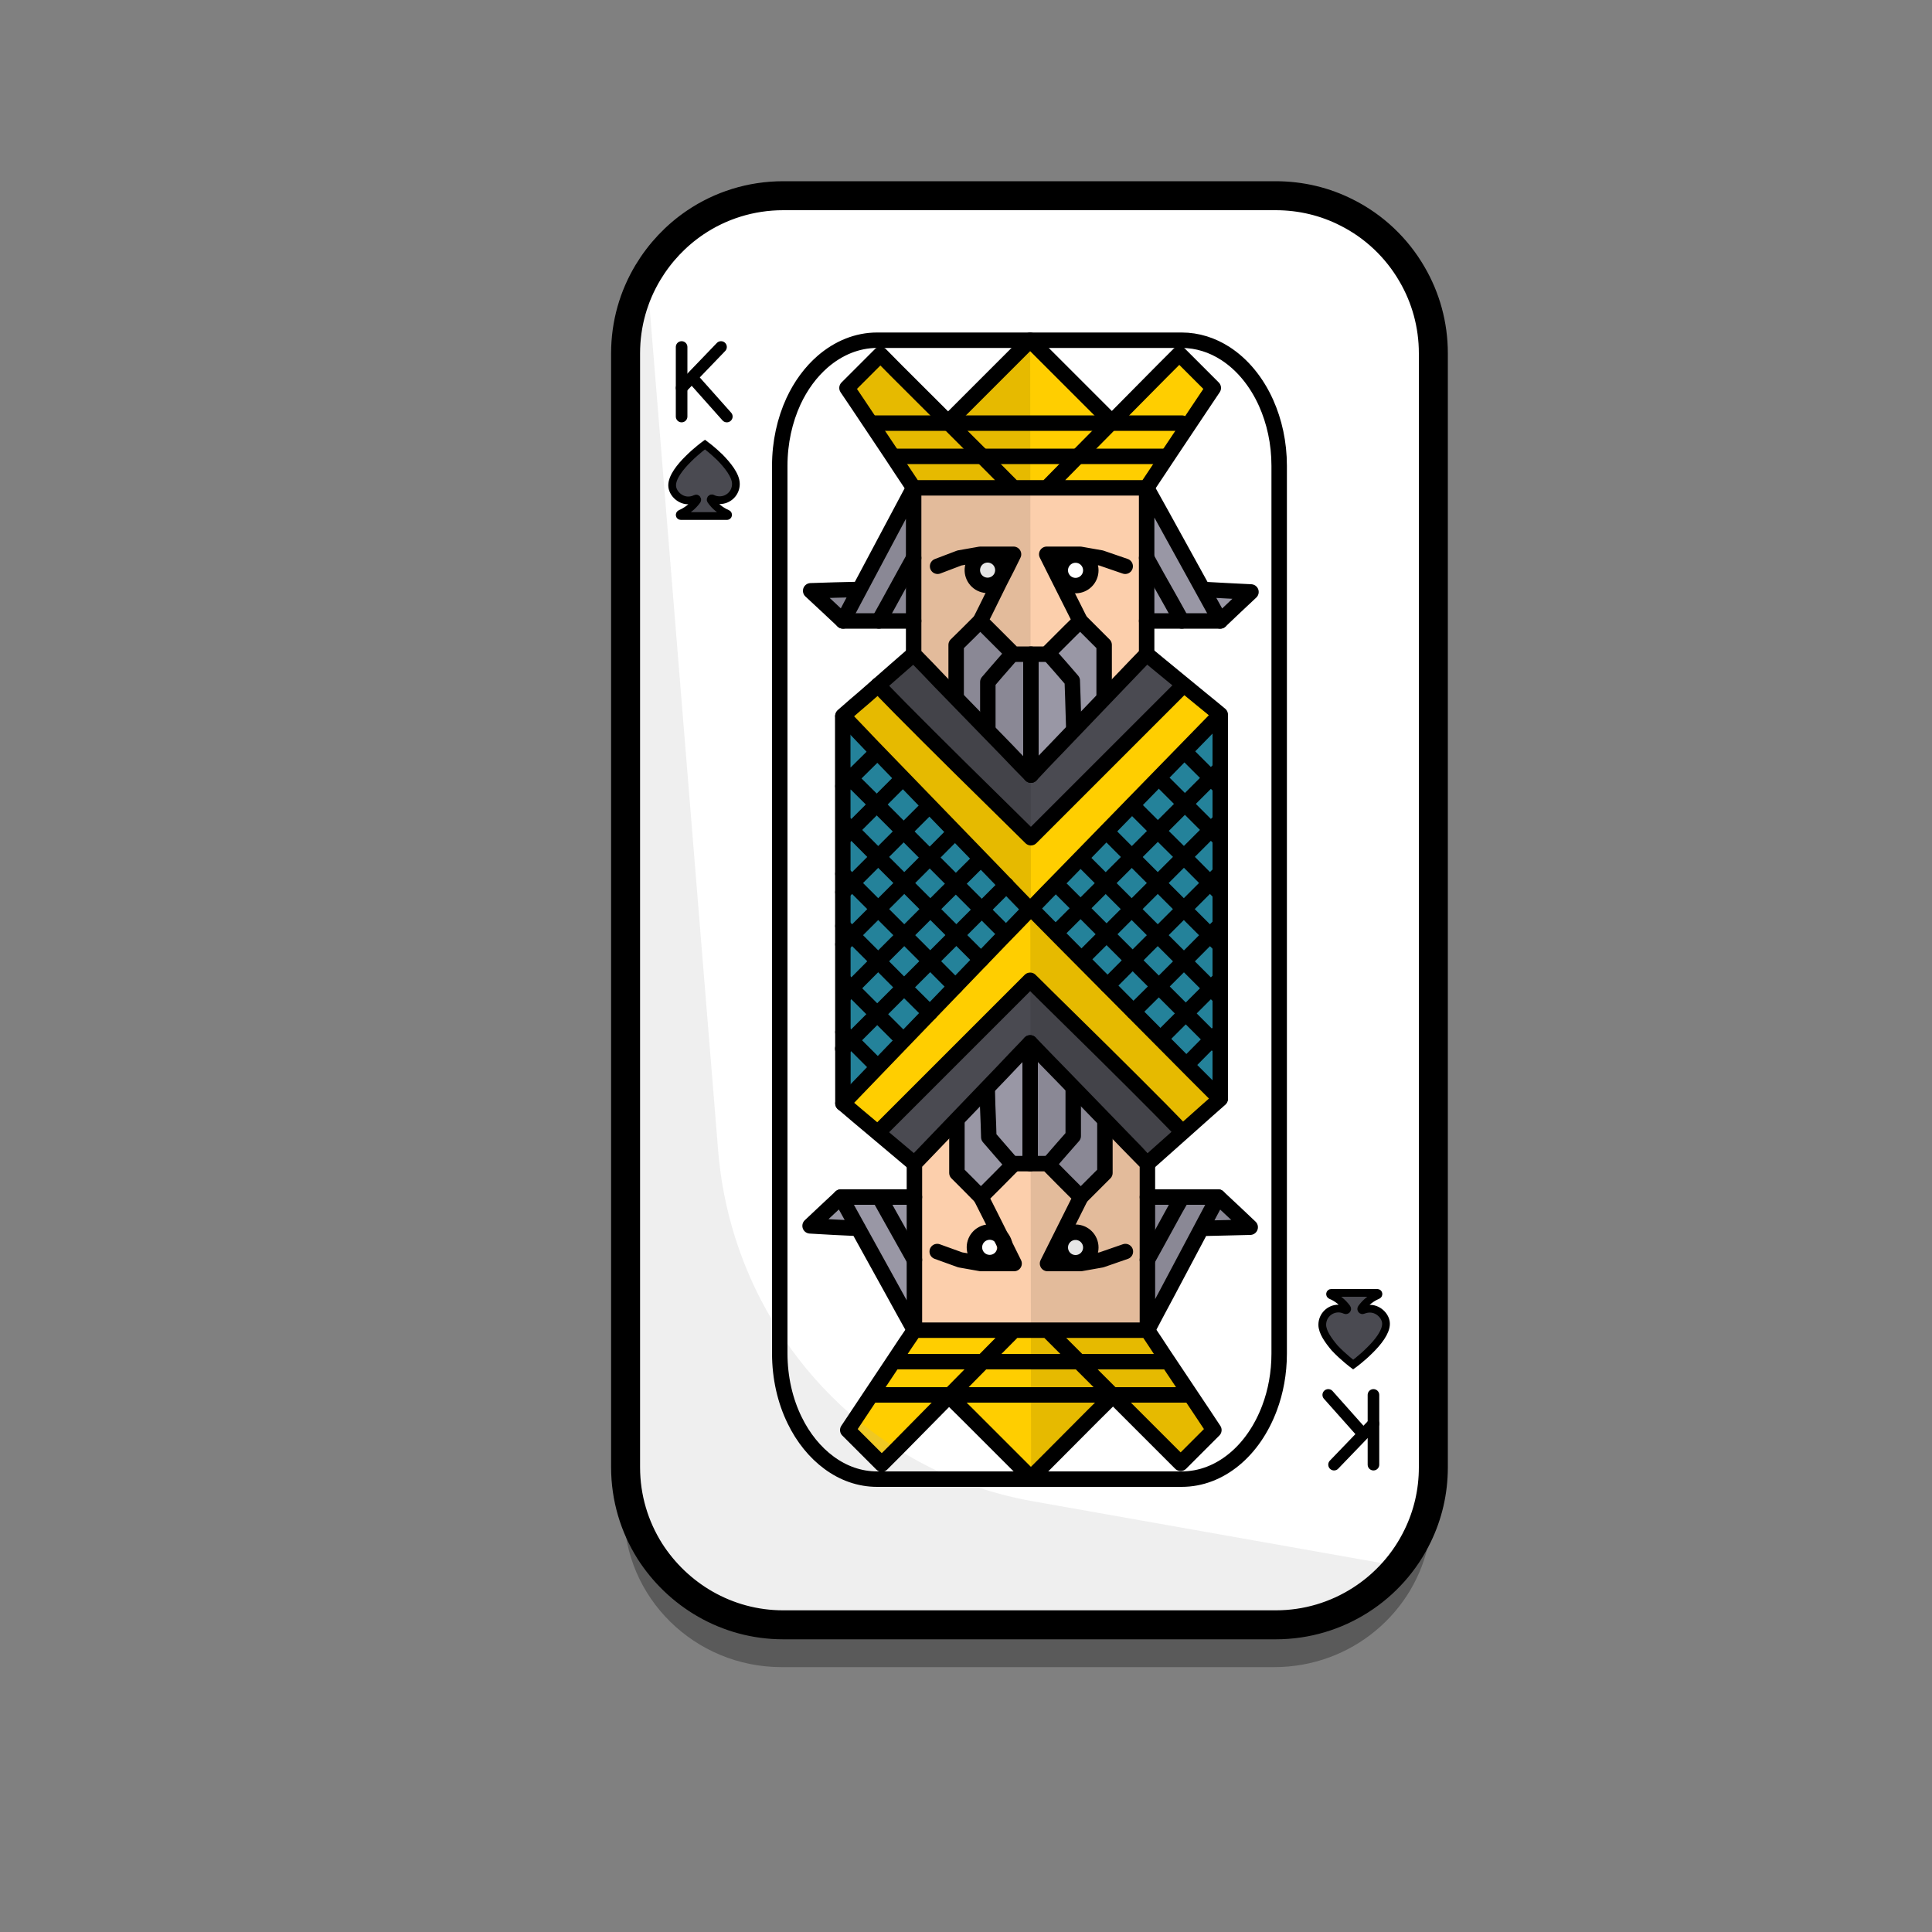 <?xml version="1.0" encoding="utf-8"?>
<!DOCTYPE svg PUBLIC "-//W3C//DTD SVG 1.1//EN" "http://www.w3.org/Graphics/SVG/1.1/DTD/svg11.dtd">
<svg version="1.1" id="Layer_1" x="0px" y="0px" width="1000px" height="1000px" viewBox="0 0 1000 1000" enable-background="new 0 0 1000 1000" xml:space="preserve" xmlns="http://www.w3.org/2000/svg" >
  <rect x="0" y="0" width="1000" height="1000" fill="#808080" stroke="none"/>
  <g id="vs-primary">
    <path fill="#FFFFFF" d="M742.4,182.2v576.6c0,21.1-8,40.4-21.2,54.9c-14.9,16.4-36.5,26.7-60.4,26.7H406c-45,0-81.6-36.5-81.6-81.6&#xD;&#xA;&#x9;&#x9;V182.2c0-14.9,4-28.8,10.9-40.8c14.1-24.4,40.5-40.8,70.7-40.8h254.9C705.9,100.6,742.4,137.1,742.4,182.2z"/>
  </g>
  <g id="vs-colour">
    <path fill="#FFFFFF" d="M661,236l1,445c0,21.1,4.2,44.5-9,59c-14.9,16.4-12.1,26-36,26H474c-45,0-70-16.9-70-62V282&#xD;&#xA;&#x9;&#x9;c0-14.9-2.9-56,4-68c14.1-24.4,19.8-38,50-38h131C634,176,661,190.9,661,236z"/>
    <path fill="#4A4A51" d="M380.9,250.5c0,4.7-3.8,8.4-8.4,8.4c-1.9,0-3.7-0.7-5.1-1.7c-0.2-0.2-0.5,0.1-0.3,0.3&#xD;&#xA;&#x9;&#x9;c2.2,3.7,5.5,6.7,9.5,8.4c0.6,0.3,0.4,1.2-0.2,1.2h-23.9c-0.7,0-0.8-0.9-0.2-1.2c4-1.7,7.3-4.7,9.5-8.4c0.1-0.2-0.1-0.4-0.3-0.3&#xD;&#xA;&#x9;&#x9;c-1.5,1.2-3.5,1.8-5.6,1.7c-4.2-0.2-7.9-4-7.9-7.8c0-8.7,17-21.1,17-21.1S380.9,241.9,380.9,250.5z"/>
    <path fill="#4A4A51" d="M684.4,685.7c0-4.7,3.8-8.4,8.4-8.4c1.9,0,3.7,0.7,5.1,1.7c0.2,0.2,0.5-0.1,0.3-0.3&#xD;&#xA;&#x9;&#x9;c-2.2-3.7-5.5-6.7-9.5-8.4c-0.6-0.3-0.4-1.2,0.2-1.2h23.9c0.7,0,0.8,0.9,0.2,1.2c-4,1.7-7.3,4.7-9.5,8.4c-0.1,0.2,0.1,0.4,0.3,0.3&#xD;&#xA;&#x9;&#x9;c1.5-1.2,3.5-1.8,5.6-1.7c4.2,0.2,7.9,4,7.9,7.8c0,8.7-17,21.1-17,21.1S684.4,694.2,684.4,685.7z"/>
    <polygon fill="#FFCE00" points="439,199.3 456.7,184.2 489.7,217.2 533.4,178.4 575.3,217.8 609.6,185.5 626.8,201.6 591.3,251.8 &#xD;&#xA;&#x9;&#x9;473.9,250.7 &#x9;"/>
    <polygon fill="#4A4A51" points="470,340.4 454.4,354 533.4,432.9 611.5,354 593.3,340.4 535.1,399.6 &#x9;"/>
    <polygon fill="#FFCE00" points="627.4,739.9 609.7,755.1 576.7,722.1 533.1,760.9 491.1,721.5 456.8,753.7 439.6,737.6 &#xD;&#xA;&#x9;&#x9;475.1,687.4 592.5,688.6 &#x9;"/>
    <polygon fill="#4A4A51" points="596.5,598.9 612.1,585.3 533.1,506.3 454.9,585.3 473.1,598.9 531.4,539.7 &#x9;"/>
    <polygon fill="#FFCE00" points="436.1,369.9 533.4,469.4 627.8,369.3 610,355.5 533.4,432.9 455.6,355.5 &#x9;"/>
    <polygon fill="#FFCE00" points="436.1,568.8 454.9,585.3 533.4,507.9 613.1,584.5 631.4,568.2 533,470.3 &#x9;"/>
  </g>
  <g id="vs-secondary">
    <path fill="#27A8CB" d="M437.9,373.7c3.1,1.4,95.1,96.6,95.1,96.6l97.7-100.4v196.3L533.1,472l-97,98.4L437.9,373.7z"/>
  </g>
  <g id="vs-skin">
    <path fill="#FCCFAC" d="M591.8,253.2L473.9,252v85.8l21.9,22V333l13.7-12.4l14.1,15.5l22-1.5l12.6-12.7l13.7,11l1.5,24.6l20.4-19.6&#xD;&#xA;&#x9;&#x9;L591.8,253.2z M515.8,296.4c-0.5,8.1-9.8,5.2-9.8,5.2s-7.8-6.5,0-11.9C506,289.7,516.4,288.3,515.8,296.4z M565.7,296.2&#xD;&#xA;&#x9;&#x9;c-0.5,8.1-9.8,5.2-9.8,5.2s-7.8-6.5,0-11.9C555.9,289.4,566.2,288.1,565.7,296.2z"/>
    <path fill="#FCCFAC" d="M476.2,687.9l118.6,1.1v-85.8l-22-22V608L559,620.4l-14.2-15.5l-22.2,1.5L510,619.1l-13.8-11l-1.5-24.6&#xD;&#xA;&#x9;&#x9;l-20.6,19.6L476.2,687.9z M552.7,644.6c0.5-8.1,9.9-5.2,9.9-5.2s7.8,6.5,0,11.9C562.6,651.3,552.2,652.7,552.7,644.6z M502.5,644.9&#xD;&#xA;&#x9;&#x9;c0.5-8.1,9.9-5.2,9.9-5.2s7.8,6.5,0,11.9C512.4,651.6,502,652.9,502.5,644.9z"/>
  </g>
  <g id="vs-hair">
    <polygon fill="#9997A5" points="524.3,338.7 507.2,322.8 495.4,334 496.1,362.2 533.3,397.7 570.1,360 569.5,333.2 557.5,323.9 &#xD;&#xA;&#x9;&#x9;543.5,338 &#x9;"/>
    <polygon fill="#9997A5" points="466.4,263.6 444.7,304.5 422.5,305.1 438.2,320.8 471.3,320.8 472.7,255.9 &#x9;"/>
    <path fill="#9997A5" d="M595.4,258.6l30.2,46.1L644,309l-11.5,10.8c0,0-39.4,2.5-39.1,1S595.4,258.6,595.4,258.6z"/>
    <polygon fill="#9997A5" points="600,675.6 621.7,634.8 643.9,634.2 628.2,618.5 595.2,618.5 593.7,683.3 &#x9;"/>
    <path fill="#9997A5" d="M471.1,680.7l-30.2-46.1l-18.4-4.3l11.5-10.8c0,0,39.4-2.5,39.1-1C472.8,620,471.1,680.7,471.1,680.7z"/>
    <polygon fill="#9997A5" points="542.1,600.6 559.3,616.4 571.1,605.3 570.3,577.1 533.2,541.6 496.4,579.3 496.9,606.1 &#xD;&#xA;&#x9;&#x9;508.9,615.4 522.9,601.3 &#x9;"/>
  </g>
  <g id="vs-shade">
    <path opacity="0.3" fill="#020202" enable-background="new    " d="M741,763.3v19.3c0,5-0.4,9.9-1.3,14.6&#xD;&#xA;&#x9;&#x9;c-7,37.4-40.2,65.7-80.2,65.7H404.6c-45.1,0-81.6-36-81.6-80.3V214.8c0-3.5,0.2-7,0.7-10.3v548.3c0,45,36.5,81.6,81.6,81.6h254.9&#xD;&#xA;&#x9;&#x9;c40,0,73.3-28.8,80.2-66.7C740.6,766.2,740.8,764.8,741,763.3z"/>
    <path opacity="0.2" fill="#B2B2B2" enable-background="new    " d="M720.5,810c-14.9,16.4-36.5,26.7-60.4,26.7H405.2&#xD;&#xA;&#x9;&#x9;c-45,0-81.6-36.5-81.6-81.6V178.6c0-14.9,4-28.8,10.9-40.8l37.2,457.6c7.4,91.3,74.3,166,162.6,181.6L720.5,810z"/>
    <path opacity="0.1" enable-background="new    " d="M533.2,173.6l0.4,294.2l-94.5,96.6V369.8l34.1-30.6l-2.2-16.5h-34.5l-9.3-15.3&#xD;&#xA;&#x9;&#x9;l14.5-1.5l32-56.5l-36.1-51l20-16.8c0,0,31.9,34.2,32.6,33.3C491,214.1,533.2,173.6,533.2,173.6z"/>
    <path opacity="0.1" enable-background="new    " d="M533.7,765.7L533.3,470l96.5-97v195.5L595,599.2l2.2,16.6h35.2l9.5,15.3&#xD;&#xA;&#x9;&#x9;l-14.8,1.5l-32.6,56.8l36.9,51.3L611,757.6c0,0-32.6-34.4-33.3-33.5C576.8,724.9,533.7,765.7,533.7,765.7z"/>
    <path opacity="0.2" fill="#2B2B2B" enable-background="new    " d="M439.4,373.6c3.1,1.4,95.1,96.6,95.1,96.6l97.7-100.4v196.3&#xD;&#xA;&#x9;&#x9;l-97.6-94.2l-97,98.4L439.4,373.6z"/>
  </g>
  <g id="vs-outline">
    <path fill="none" stroke="#000000" stroke-width="15" stroke-linecap="round" stroke-linejoin="round" stroke-miterlimit="10" d="&#xD;&#xA;&#x9;&#x9;M660.3,841h-74.1H479.4h-74c-14.7,0-28.4-3.9-40.3-10.7c-11.7-6.7-21.6-16.2-28.8-27.5c-7.9-12.6-12.5-27.4-12.5-43.4V658V466.9&#xD;&#xA;&#x9;&#x9;V293V182.9c0-15.3,4.2-29.6,11.6-41.9c6.2-10.3,14.5-19.1,24.4-25.8c13-8.8,28.7-13.9,45.6-13.9h74h114.2h66.7&#xD;&#xA;&#x9;&#x9;c13.2,0,25.7,3.1,36.7,8.7c14.2,7.1,26,18.3,33.9,32c7,12,11,26,11,40.9v121.7v162.3v198.4v94.2c0,12.7-2.9,24.7-8.1,35.4&#xD;&#xA;&#x9;&#x9;c-6.6,13.7-16.9,25.2-29.6,33.3C691.5,836.3,676.5,841,660.3,841z"/>
    <path fill="none" stroke="#000000" stroke-width="8" stroke-linecap="round" stroke-linejoin="round" stroke-miterlimit="10" d="&#xD;&#xA;&#x9;&#x9;M611.6,765.6h-45.8h-66H454c-9.1,0-17.6-3.1-24.9-8.5c-7.2-5.3-13.4-12.9-17.8-22c-4.9-10-7.7-21.9-7.7-34.6v-80.9V467.4V328.9&#xD;&#xA;&#x9;&#x9;v-87.8c0-12.2,2.6-23.6,7.1-33.4c3.8-8.2,9-15.2,15.1-20.5c8.1-7,17.8-11.1,28.2-11.1h45.8h70.6h41.2c8.2,0,15.9,2.5,22.7,6.9&#xD;&#xA;&#x9;&#x9;c8.8,5.7,16.1,14.6,21,25.5c4.3,9.6,6.8,20.7,6.8,32.6v97v129.3v158.1v75.1c0,10.1-1.8,19.7-5,28.2c-4.1,10.9-10.4,20.1-18.3,26.6&#xD;&#xA;&#x9;&#x9;C630.9,761.9,621.6,765.6,611.6,765.6z"/>
    <path fill="none" stroke="#000000" stroke-width="4" stroke-miterlimit="10" d="M380.9,250.5c0,4.7-3.8,8.4-8.4,8.4&#xD;&#xA;&#x9;&#x9;c-1.4,0-2.7-0.3-3.8-0.9c-0.5-0.3-1.1,0.4-0.8,0.9c2.1,3.1,5.1,5.5,8.6,7c0.6,0.3,0.4,1.2-0.2,1.2h-23.9c-0.7,0-0.8-0.9-0.2-1.2&#xD;&#xA;&#x9;&#x9;c3.5-1.5,6.4-3.9,8.6-6.9c0.3-0.5-0.2-1.2-0.7-0.9c-1.3,0.6-2.7,1-4.3,0.9c-4.2-0.2-7.9-4-7.9-7.8c0-4.3,4.2-9.6,8.5-13.8&#xD;&#xA;&#x9;&#x9;c4.2-4.2,8.5-7.3,8.5-7.3s3.8,2.8,7.7,6.6C376.5,240.7,380.9,246,380.9,250.5z"/>
    <line fill="none" stroke="#000000" stroke-width="6" stroke-linecap="round" stroke-linejoin="round" stroke-miterlimit="10" x1="352.8" y1="179.6" x2="352.8" y2="215.6"/>
    <line fill="none" stroke="#000000" stroke-width="6" stroke-linecap="round" stroke-linejoin="round" stroke-miterlimit="10" x1="373.2" y1="179.6" x2="352.8" y2="200.8"/>
    <line fill="none" stroke="#000000" stroke-width="6" stroke-linecap="round" stroke-linejoin="round" stroke-miterlimit="10" x1="376.2" y1="215.6" x2="359.2" y2="196.5"/>
    <path fill="none" stroke="#000000" stroke-width="4" stroke-miterlimit="10" d="M684.4,685.7c0-4.7,3.8-8.4,8.4-8.4&#xD;&#xA;&#x9;&#x9;c1.2,0,2.4,0.3,3.5,0.8c0.6,0.3,1.3-0.4,0.9-1c-2.1-2.9-5-5.3-8.4-6.7c-0.6-0.3-0.4-1.2,0.2-1.2h23.9c0.7,0,0.8,0.9,0.2,1.2&#xD;&#xA;&#x9;&#x9;c-3.4,1.4-6.3,3.8-8.4,6.7c-0.4,0.6,0.2,1.3,0.8,1c1.2-0.5,2.6-0.8,4-0.7c4.2,0.2,7.9,4,7.9,7.8c0,4.3-4.2,9.6-8.5,13.8&#xD;&#xA;&#x9;&#x9;c-4.2,4.2-8.5,7.3-8.5,7.3s-5.1-3.8-9.6-8.6C687.5,693.8,684.4,689.4,684.4,685.7z"/>
    <line fill="none" stroke="#000000" stroke-width="6" stroke-linecap="round" stroke-linejoin="round" stroke-miterlimit="10" x1="710.9" y1="758.1" x2="710.9" y2="722"/>
    <line fill="none" stroke="#000000" stroke-width="6" stroke-linecap="round" stroke-linejoin="round" stroke-miterlimit="10" x1="690.5" y1="758.1" x2="710.9" y2="736.9"/>
    <line fill="none" stroke="#000000" stroke-width="6" stroke-linecap="round" stroke-linejoin="round" stroke-miterlimit="10" x1="687.5" y1="722" x2="704.5" y2="741.1"/>
    <polyline fill="none" stroke="#000000" stroke-width="8" stroke-linecap="round" stroke-linejoin="round" stroke-miterlimit="10" points="&#xD;&#xA;&#x9;&#x9;490.7,218.6 501.2,208.1 519.9,189.4 526.1,183.2 533.2,176.1 539.6,182.5 546.5,189.4 564.4,207.3 575.5,218.4 &#x9;"/>
    <polyline fill="none" stroke="#000000" stroke-width="8" stroke-linecap="round" stroke-linejoin="round" stroke-miterlimit="10" points="&#xD;&#xA;&#x9;&#x9;543,251.3 555.8,238.3 601.8,191.8 610.4,183.2 620.1,192.9 628,200.8 622.3,209.3 605.2,234.9 599.1,244.1 593.5,252.5 &#xD;&#xA;&#x9;&#x9;581.1,252.5 566.1,252.5 499.4,252.5 484,252.5 472.9,252.5 466.9,243.5 461.1,234.7 444,209.1 438.4,200.8 446.7,192.5 &#xD;&#xA;&#x9;&#x9;455.7,183.5 463.9,191.8 510.2,238 523.4,251.3 &#x9;"/>
    <polyline fill="none" stroke="#000000" stroke-width="8" stroke-linecap="round" stroke-linejoin="round" stroke-miterlimit="10" points="&#xD;&#xA;&#x9;&#x9;452.8,219 480.1,219 584.4,219 611.7,219 &#x9;"/>
    <polyline fill="none" stroke="#000000" stroke-width="8" stroke-linecap="round" stroke-linejoin="round" stroke-miterlimit="10" points="&#xD;&#xA;&#x9;&#x9;462.4,236.2 494.9,236.2 570.3,236.2 604.1,236.2 &#x9;"/>
    <polyline fill="none" stroke="#000000" stroke-width="8" stroke-linecap="round" stroke-linejoin="round" stroke-miterlimit="10" points="&#xD;&#xA;&#x9;&#x9;444.9,305.1 432.2,305.4 419.6,305.8 428.2,313.8 436.3,321.4 440.5,313.4 467.2,263.2 472.9,252.5 472.9,262.3 472.9,270.7 &#xD;&#xA;&#x9;&#x9;472.9,325.7 472.9,338.6 480.1,346 486.4,352.6 521.3,388.5 528,395.5 533.6,401.2 539.7,394.7 547.4,386.7 581.4,351.2 &#xD;&#xA;&#x9;&#x9;588.2,344.1 593.5,338.6 593.5,325.9 593.5,275.4 593.5,265.7 593.5,252.5 600.8,265.6 627,313.1 631.6,321.4 639.4,314 &#xD;&#xA;&#x9;&#x9;647.5,306.4 635.5,305.8 622.6,305.1 &#x9;"/>
    <polyline fill="none" stroke="#000000" stroke-width="8" stroke-linecap="round" stroke-linejoin="round" stroke-miterlimit="10" points="&#xD;&#xA;&#x9;&#x9;472.9,288.8 467.6,298.4 459.7,312.8 454.9,321.4 &#x9;"/>
    <polyline fill="none" stroke="#000000" stroke-width="8" stroke-linecap="round" stroke-linejoin="round" stroke-miterlimit="10" points="&#xD;&#xA;&#x9;&#x9;436.3,321.4 446.7,321.4 462.4,321.4 472.9,321.4 &#x9;"/>
    <polyline fill="none" stroke="#000000" stroke-width="8" stroke-linecap="round" stroke-linejoin="round" stroke-miterlimit="10" points="&#xD;&#xA;&#x9;&#x9;593.5,288.8 598.7,298.2 606.2,311.5 611.7,321.4 &#x9;"/>
    <polyline fill="none" stroke="#000000" stroke-width="8" stroke-linecap="round" stroke-linejoin="round" stroke-miterlimit="10" points="&#xD;&#xA;&#x9;&#x9;593.5,321.4 602.6,321.4 620,321.4 631.6,321.4 &#x9;"/>
    <polyline fill="none" stroke="#000000" stroke-width="8" stroke-linecap="round" stroke-linejoin="round" stroke-miterlimit="10" points="&#xD;&#xA;&#x9;&#x9;485.3,293.1 496.6,288.8 507.4,286.9 516.2,286.9 524.6,286.9 521.4,293.4 517.5,301 510.5,315.2 507.4,321.4 513.6,327.6 &#xD;&#xA;&#x9;&#x9;520.1,334.1 524.6,338.6 541.8,338.6 547.1,333.3 553.6,326.8 559.1,321.4 556.3,315.8 547.9,299.1 544.8,292.9 541.8,286.9 &#xD;&#xA;&#x9;&#x9;550.2,286.9 559.1,286.9 569.9,288.8 582.4,293.1 &#x9;"/>
    <ellipse transform="matrix(0.16 -0.987 0.987 0.16 138.109 752.528)" fill="none" stroke="#000000" stroke-width="8" stroke-linecap="round" stroke-linejoin="round" stroke-miterlimit="10" cx="511.3" cy="295.1" rx="7.9" ry="7.9"/>
    <circle fill="none" stroke="#000000" stroke-width="8" stroke-linecap="round" stroke-linejoin="round" stroke-miterlimit="10" cx="556.7" cy="295.2" r="7.9"/>
    <polyline fill="none" stroke="#000000" stroke-width="8" stroke-linecap="round" stroke-linejoin="round" stroke-miterlimit="10" points="&#xD;&#xA;&#x9;&#x9;507.4,321.4 500.6,328.2 494.9,333.8 494.9,341 494.9,360.6 &#x9;"/>
    <polyline fill="none" stroke="#000000" stroke-width="8" stroke-linecap="round" stroke-linejoin="round" stroke-miterlimit="10" points="&#xD;&#xA;&#x9;&#x9;559.1,321.4 566.1,328.4 571.5,333.8 571.5,342.7 571.5,360.6 &#x9;"/>
    <polyline fill="none" stroke="#000000" stroke-width="8" stroke-linecap="round" stroke-linejoin="round" stroke-miterlimit="10" points="&#xD;&#xA;&#x9;&#x9;523.8,338.6 516.2,347.3 511.3,353 511.3,360.6 511.3,377.9 &#x9;"/>
    <polyline fill="none" stroke="#000000" stroke-width="8" stroke-linecap="round" stroke-linejoin="round" stroke-miterlimit="10" points="&#xD;&#xA;&#x9;&#x9;542.5,338 549.2,345.6 555,352.3 555.3,360.9 555.8,377.2 &#x9;"/>
    <polyline fill="none" stroke="#000000" stroke-width="8" stroke-linecap="round" stroke-linejoin="round" stroke-miterlimit="10" points="&#xD;&#xA;&#x9;&#x9;533.6,401.2 533.6,386.6 533.6,353.4 533.6,338.6 &#x9;"/>
    <polyline fill="none" stroke="#000000" stroke-width="8" stroke-linecap="round" stroke-linejoin="round" stroke-miterlimit="10" points="&#xD;&#xA;&#x9;&#x9;472.9,338.6 463.6,346.7 447.4,360.9 442.6,365 436.3,370.5 443.4,377.9 451.5,386.4 514.3,451.3 524.5,461.9 533.2,470.9 &#xD;&#xA;&#x9;&#x9;541.3,462.5 550.3,453.3 618.7,383.1 626.4,375.2 631.6,369.9 627,366.1 621.6,361.7 603.7,347 593.5,338.6 &#x9;"/>
    <path fill="none" stroke="#000000" stroke-width="8" stroke-linecap="round" stroke-linejoin="round" stroke-miterlimit="10" d="&#xD;&#xA;&#x9;&#x9;M454.6,354.6c0.3,0.7,4.9,5.4,11.6,12.2c16.2,16.4,45.3,45.1,59.4,58.9c5,4.9,8,7.9,8,7.9l8.3-8.3l59-59l11.5-11.5"/>
    <line fill="none" stroke="#000000" stroke-width="8" stroke-linecap="round" stroke-linejoin="round" stroke-miterlimit="10" x1="436.2" y1="370.9" x2="436.3" y2="571.1"/>
    <line fill="none" stroke="#000000" stroke-width="8" stroke-linecap="round" stroke-linejoin="round" stroke-miterlimit="10" x1="631.6" y1="371" x2="631.6" y2="568.3"/>
    <polyline fill="none" stroke="#000000" stroke-width="8" stroke-linecap="round" stroke-linejoin="round" stroke-miterlimit="10" points="&#xD;&#xA;&#x9;&#x9;436.5,399.2 451.6,414.2 509.5,472.2 517.5,480.2 &#x9;"/>
    <polyline fill="none" stroke="#000000" stroke-width="8" stroke-linecap="round" stroke-linejoin="round" stroke-miterlimit="10" points="&#xD;&#xA;&#x9;&#x9;436.5,425.4 452.5,441.5 489,478 507.8,496.8 &#x9;"/>
    <polyline fill="none" stroke="#000000" stroke-width="8" stroke-linecap="round" stroke-linejoin="round" stroke-miterlimit="10" points="&#xD;&#xA;&#x9;&#x9;436.3,452.3 455.9,471.9 476,492 494.5,510.6 &#x9;"/>
    <polyline fill="none" stroke="#000000" stroke-width="8" stroke-linecap="round" stroke-linejoin="round" stroke-miterlimit="10" points="&#xD;&#xA;&#x9;&#x9;436.3,479.3 450.8,493.8 466.9,510 481.3,524.3 &#x9;"/>
    <polyline fill="none" stroke="#000000" stroke-width="8" stroke-linecap="round" stroke-linejoin="round" stroke-miterlimit="10" points="&#xD;&#xA;&#x9;&#x9;437,507.8 441.2,512.1 456.5,527.4 464.5,535.4 &#x9;"/>
    <polyline fill="none" stroke="#000000" stroke-width="8" stroke-linecap="round" stroke-linejoin="round" stroke-miterlimit="10" points="&#xD;&#xA;&#x9;&#x9;436.3,534.2 439.5,537.4 443.9,541.8 452,549.9 &#x9;"/>
    <polyline fill="none" stroke="#000000" stroke-width="8" stroke-linecap="round" stroke-linejoin="round" stroke-miterlimit="10" points="&#xD;&#xA;&#x9;&#x9;631,406.9 627.8,403.7 623.4,399.3 615.4,391.3 &#x9;"/>
    <polyline fill="none" stroke="#000000" stroke-width="8" stroke-linecap="round" stroke-linejoin="round" stroke-miterlimit="10" points="&#xD;&#xA;&#x9;&#x9;630.5,433.3 626.2,429 610.9,413.7 602.9,405.7 &#x9;"/>
    <polyline fill="none" stroke="#000000" stroke-width="8" stroke-linecap="round" stroke-linejoin="round" stroke-miterlimit="10" points="&#xD;&#xA;&#x9;&#x9;631,461.8 616.6,447.3 600.4,431.2 586,416.8 &#x9;"/>
    <polyline fill="none" stroke="#000000" stroke-width="8" stroke-linecap="round" stroke-linejoin="round" stroke-miterlimit="10" points="&#xD;&#xA;&#x9;&#x9;631,488.8 611.4,469.2 591.3,449.1 572.8,430.5 &#x9;"/>
    <polyline fill="none" stroke="#000000" stroke-width="8" stroke-linecap="round" stroke-linejoin="round" stroke-miterlimit="10" points="&#xD;&#xA;&#x9;&#x9;630.9,515.7 614.8,499.6 578.3,463.1 559.5,444.3 &#x9;"/>
    <polyline fill="none" stroke="#000000" stroke-width="8" stroke-linecap="round" stroke-linejoin="round" stroke-miterlimit="10" points="&#xD;&#xA;&#x9;&#x9;631.6,542.4 615.7,526.5 557.8,468.6 549.7,460.5 &#x9;"/>
    <polyline fill="none" stroke="#000000" stroke-width="8" stroke-linecap="round" stroke-linejoin="round" stroke-miterlimit="10" points="&#xD;&#xA;&#x9;&#x9;452,391.3 443.9,399.3 439.5,403.7 436.3,406.9 &#x9;"/>
    <polyline fill="none" stroke="#000000" stroke-width="8" stroke-linecap="round" stroke-linejoin="round" stroke-miterlimit="10" points="&#xD;&#xA;&#x9;&#x9;464.5,405.7 456.5,413.7 441.2,429 437,433.3 &#x9;"/>
    <polyline fill="none" stroke="#000000" stroke-width="8" stroke-linecap="round" stroke-linejoin="round" stroke-miterlimit="10" points="&#xD;&#xA;&#x9;&#x9;480.7,417.4 466.9,431.2 450.8,447.3 436.3,461.8 &#x9;"/>
    <polyline fill="none" stroke="#000000" stroke-width="8" stroke-linecap="round" stroke-linejoin="round" stroke-miterlimit="10" points="&#xD;&#xA;&#x9;&#x9;493.5,431.5 476,449.1 455.9,469.2 436.3,488.8 &#x9;"/>
    <polyline fill="none" stroke="#000000" stroke-width="8" stroke-linecap="round" stroke-linejoin="round" stroke-miterlimit="10" points="&#xD;&#xA;&#x9;&#x9;506.9,445.3 489,463.1 452.5,499.6 436.5,515.7 &#x9;"/>
    <polyline fill="none" stroke="#000000" stroke-width="8" stroke-linecap="round" stroke-linejoin="round" stroke-miterlimit="10" points="&#xD;&#xA;&#x9;&#x9;520.9,458.1 510,469 452.1,526.9 436.2,542.8 &#x9;"/>
    <polyline fill="none" stroke="#000000" stroke-width="8" stroke-linecap="round" stroke-linejoin="round" stroke-miterlimit="10" points="&#xD;&#xA;&#x9;&#x9;549.2,480.2 557.3,472.1 615.2,414.2 631.1,398.3 &#x9;"/>
    <polyline fill="none" stroke="#000000" stroke-width="8" stroke-linecap="round" stroke-linejoin="round" stroke-miterlimit="10" points="&#xD;&#xA;&#x9;&#x9;560.6,495.7 578.3,478 614.8,441.5 630.9,425.4 &#x9;"/>
    <polyline fill="none" stroke="#000000" stroke-width="8" stroke-linecap="round" stroke-linejoin="round" stroke-miterlimit="10" points="&#xD;&#xA;&#x9;&#x9;573.3,510.1 591.3,492 611.4,471.9 631,452.3 &#x9;"/>
    <polyline fill="none" stroke="#000000" stroke-width="8" stroke-linecap="round" stroke-linejoin="round" stroke-miterlimit="10" points="&#xD;&#xA;&#x9;&#x9;586.7,523.6 600.4,510 616.6,493.8 631,479.3 &#x9;"/>
    <polyline fill="none" stroke="#000000" stroke-width="8" stroke-linecap="round" stroke-linejoin="round" stroke-miterlimit="10" points="&#xD;&#xA;&#x9;&#x9;602.9,535.4 610.9,527.4 626.2,512.1 630.5,507.8 &#x9;"/>
    <polyline fill="none" stroke="#000000" stroke-width="8" stroke-linecap="round" stroke-linejoin="round" stroke-miterlimit="10" points="&#xD;&#xA;&#x9;&#x9;615.4,549.9 623.4,541.8 627.8,537.4 631,534.2 &#x9;"/>
    <polyline fill="none" stroke="#000000" stroke-width="8" stroke-linecap="round" stroke-linejoin="round" stroke-miterlimit="10" points="&#xD;&#xA;&#x9;&#x9;593.9,602.3 615.7,582.9 624.9,574.7 631.6,568.8 625,562.2 617.2,554.4 551.2,487.9 542.5,479.1 533.6,470.1 525.3,478.7 &#xD;&#xA;&#x9;&#x9;518.3,485.9 453.9,552.8 443.6,563.5 436.3,571.1 444.3,577.9 451.8,584.2 473.3,602.3 &#x9;"/>
    <path fill="none" stroke="#000000" stroke-width="8" stroke-linecap="round" stroke-linejoin="round" stroke-miterlimit="10" d="&#xD;&#xA;&#x9;&#x9;M454.4,586.2l12.8-12.8l55.9-55.9l10.1-10.1c0,0,3.4,3.3,8.8,8.7c14.4,14.1,42.9,42.2,58.8,58.3c6.6,6.7,10.7,10.9,11,11.6"/>
    <polyline fill="none" stroke="#000000" stroke-width="8" stroke-linecap="round" stroke-linejoin="round" stroke-miterlimit="10" points="&#xD;&#xA;&#x9;&#x9;621.9,635.8 634.7,635.5 647.1,635.2 639.7,628.2 630.5,619.6 625.9,628.2 603.3,670.8 598.7,679.4 593.9,688.5 593.9,677.8 &#xD;&#xA;&#x9;&#x9;593.9,668.3 593.9,625.4 593.9,612.3 593.9,602.3 584.4,592.6 549.7,556.8 541.7,548.6 533.2,539.8 526,547.3 518.8,554.9 &#xD;&#xA;&#x9;&#x9;482.7,592.5 473.3,602.3 473.3,614.1 473.3,626.9 473.3,666 473.3,677 473.3,688.5 467.8,678.6 462.3,668.6 439.8,627.9 &#xD;&#xA;&#x9;&#x9;435.2,619.6 427.7,626.6 419.3,634.5 431.6,635.2 444.2,635.8 &#x9;"/>
    <polyline fill="none" stroke="#000000" stroke-width="8" stroke-linecap="round" stroke-linejoin="round" stroke-miterlimit="10" points="&#xD;&#xA;&#x9;&#x9;593.9,652.1 598.1,644.5 608.3,625.9 611.9,619.6 &#x9;"/>
    <polyline fill="none" stroke="#000000" stroke-width="8" stroke-linecap="round" stroke-linejoin="round" stroke-miterlimit="10" points="&#xD;&#xA;&#x9;&#x9;630.5,619.6 621.8,619.6 602.9,619.6 593.9,619.6 &#x9;"/>
    <polyline fill="none" stroke="#000000" stroke-width="8" stroke-linecap="round" stroke-linejoin="round" stroke-miterlimit="10" points="&#xD;&#xA;&#x9;&#x9;473.3,652.1 467.8,642.3 459.9,628.2 455.1,619.6 &#x9;"/>
    <polyline fill="none" stroke="#000000" stroke-width="8" stroke-linecap="round" stroke-linejoin="round" stroke-miterlimit="10" points="&#xD;&#xA;&#x9;&#x9;473.3,619.6 464.8,619.6 444.8,619.6 435.2,619.6 &#x9;"/>
    <polyline fill="none" stroke="#000000" stroke-width="8" stroke-linecap="round" stroke-linejoin="round" stroke-miterlimit="10" points="&#xD;&#xA;&#x9;&#x9;533.2,539.8 533.2,554.8 533.2,587.9 533.2,602.3 &#x9;"/>
    <polyline fill="none" stroke="#000000" stroke-width="8" stroke-linecap="round" stroke-linejoin="round" stroke-miterlimit="10" points="&#xD;&#xA;&#x9;&#x9;543,602.3 549.7,594.6 555.5,588 555.5,580.3 555.5,570.3 555.5,563.1 &#x9;"/>
    <polyline fill="none" stroke="#000000" stroke-width="8" stroke-linecap="round" stroke-linejoin="round" stroke-miterlimit="10" points="&#xD;&#xA;&#x9;&#x9;524.3,603 517.6,595.3 511.8,588.6 511.6,581.9 511.2,571.9 511,563.7 &#x9;"/>
    <polyline fill="none" stroke="#000000" stroke-width="8" stroke-linecap="round" stroke-linejoin="round" stroke-miterlimit="10" points="&#xD;&#xA;&#x9;&#x9;559.4,619.6 566.3,612.7 571.9,607.1 571.9,599.9 571.9,588.7 571.9,580.3 &#x9;"/>
    <polyline fill="none" stroke="#000000" stroke-width="8" stroke-linecap="round" stroke-linejoin="round" stroke-miterlimit="10" points="&#xD;&#xA;&#x9;&#x9;507.7,619.6 501.5,613.3 495.3,607.1 495.3,598.5 495.3,588.2 495.3,580.3 &#x9;"/>
    <polyline fill="none" stroke="#000000" stroke-width="8" stroke-linecap="round" stroke-linejoin="round" stroke-miterlimit="10" points="&#xD;&#xA;&#x9;&#x9;582.5,647.8 570.1,652.1 559.4,654 550.7,654 542.2,654 547.3,643.8 554.1,630.2 559.4,619.6 550.7,610.9 542.2,602.3 524.9,602.3 &#xD;&#xA;&#x9;&#x9;515.7,611.6 507.7,619.6 512.5,629.1 519.2,642.5 524.9,654 516.5,654 507.7,654 497,652.1 485.1,647.8 &#x9;"/>
    <ellipse transform="matrix(0.924 -0.383 0.383 0.924 -208.125 245.085)" fill="none" stroke="#000000" stroke-width="8" stroke-linecap="round" stroke-linejoin="round" stroke-miterlimit="10" cx="512" cy="645.7" rx="7.9" ry="7.9"/>
    <circle fill="none" stroke="#000000" stroke-width="8" stroke-linecap="round" stroke-linejoin="round" stroke-miterlimit="10" cx="556.7" cy="645.7" r="7.9"/>
    <polyline fill="none" stroke="#000000" stroke-width="8" stroke-linecap="round" stroke-linejoin="round" stroke-miterlimit="10" points="&#xD;&#xA;&#x9;&#x9;523.8,689.6 513.4,700.1 464.2,750 456.4,757.8 448,749.4 438.8,740.2 443,733.9 463.3,703.4 468.6,695.4 473.3,688.5 482.7,688.5 &#xD;&#xA;&#x9;&#x9;493,688.5 572.8,688.5 585.4,688.5 593.9,688.5 598.3,695.1 601.9,700.6 623,732.2 628.3,740.2 620.6,747.9 611.1,757.4 &#xD;&#xA;&#x9;&#x9;604.4,750.7 555.5,701.8 543.3,689.6 &#x9;"/>
    <polyline fill="none" stroke="#000000" stroke-width="8" stroke-linecap="round" stroke-linejoin="round" stroke-miterlimit="10" points="&#xD;&#xA;&#x9;&#x9;615,722 595.9,722 469.9,722 451.3,722 &#x9;"/>
    <polyline fill="none" stroke="#000000" stroke-width="8" stroke-linecap="round" stroke-linejoin="round" stroke-miterlimit="10" points="&#xD;&#xA;&#x9;&#x9;604.4,704.8 574.3,704.8 495.3,704.8 462.7,704.8 &#x9;"/>
    <polyline fill="none" stroke="#000000" stroke-width="8" stroke-linecap="round" stroke-linejoin="round" stroke-miterlimit="10" points="&#xD;&#xA;&#x9;&#x9;576.1,722.4 565.6,732.8 542.9,755.6 533.6,764.9 522.1,753.4 500.6,731.9 491.2,722.6 &#x9;"/>
  </g>
  <g id="vs-reveal">
    <path fill="none" stroke="#B2B2B2" stroke-width="70" stroke-linecap="round" stroke-linejoin="round" stroke-miterlimit="10" stroke-opacity="0" d="&#xD;&#xA;&#x9;&#x9;M780.9,108.2c15.3,16.6-129.3-0.9-265.5-8.7c-77-4.4-151.3-5.7-192.5,4.1c-10,2.4-18.1,5.4-23.8,9.3c-6.3,4.3-9.6,9.5-9.3,15.9&#xD;&#xA;&#x9;&#x9;c0.3,5.7,2.4,10.5,6.2,14.5c3.5,3.7,8.4,6.7,14.6,9.2c51.7,20.7,190.2,0.3,305.6-9.4c58.1-4.9,110.4-7,142.9,0.1&#xD;&#xA;&#x9;&#x9;c10.4,2.3,18.8,5.6,24.6,10s9.2,10.1,9.5,17.1c0.3,6.7-2.1,12.1-7,16.4c-4.2,3.7-10.2,6.6-17.6,8.9c-46.9,13.9-153.2,0.8-253.8-7.6&#xD;&#xA;&#x9;&#x9;c-90.5-7.6-176.5-11.4-210.2,11.7c-4.5,3.1-8.1,6.6-10.6,10.7s-4,8.7-4.4,13.9c-0.2,3.7,0.6,6.8,2.4,9.5c2.5,3.7,6.9,6.5,12.9,8.6&#xD;&#xA;&#x9;&#x9;c43.5,15,171.6-9.4,284.1-21c76-7.8,144.9-9.8,175.8,10c5.4,3.5,9.7,7.7,12.6,12.6c2.5,4.2,4,9,4.4,14.4c0.4,4.7-1.5,8.5-5.4,11.6&#xD;&#xA;&#x9;&#x9;c-3.3,2.7-8,4.8-13.9,6.5c-43.8,12.7-154.8,1.6-256.7-3c-79.5-3.6-153.4-3.2-185.6,15.4c-5,2.9-9.1,6.3-11.9,10.1&#xD;&#xA;&#x9;&#x9;c-3.5,4.7-5.2,10.1-5.1,16.3c0.1,4.1,1.9,7.5,5.3,10.3c2.9,2.4,6.9,4.4,11.9,6c42.2,13.4,155.1-0.3,257.8-7.6&#xD;&#xA;&#x9;&#x9;c74-5.3,142.7-7.3,175.9,6.5c6.7,2.8,12,6.2,15.6,10.5s5.5,9.2,5.4,15c-0.1,4.8-1.8,8.9-5.1,12.4c-2.9,3.1-6.9,5.6-12,7.8&#xD;&#xA;&#x9;&#x9;c-41.5,17.5-151.9,5.9-253.6,0.1c-86-5-165.9-5.9-192.8,18c-3,2.6-5.3,5.6-6.9,8.8s-2.5,6.9-2.7,10.8c-0.1,2.6,0.3,4.9,1.1,7.1&#xD;&#xA;&#x9;&#x9;c1.4,3.7,4.1,6.7,7.9,9.2c35.4,23.2,168.5-0.1,282.4-10.6c72.6-6.7,137.3-8.3,164.1,10.6c4.5,3.2,7.9,6.9,10.1,11.2&#xD;&#xA;&#x9;&#x9;s3.2,9.4,2.9,15.1c-0.3,4.5-2.6,8.2-6.7,11.2c-2.9,2.1-6.6,3.9-11.1,5.3c-42.9,14.1-155.9,1.8-259.6-3.8&#xD;&#xA;&#x9;&#x9;c-77.4-4.2-149.6-4.7-183.5,12.2c-6.3,3.1-11.2,6.8-14.6,11.2c-3.5,4.4-5.4,9.5-5.5,15.4c-0.1,3.6,0.9,6.7,2.9,9.4&#xD;&#xA;&#x9;&#x9;c2.3,3.1,5.8,5.7,10.4,7.9c39.5,18.8,160.2,7.5,271.9,0.6c81.4-5.1,158-7.8,195.1,5.1c8,2.8,14.2,6.3,18.2,10.7&#xD;&#xA;&#x9;&#x9;c3.2,3.6,5,7.7,5.1,12.5c0.1,5.2-1.9,9.5-5.9,13.1c-3.6,3.3-8.9,6-15.5,8.1c-48.8,15.8-172.6,3-282.5-3&#xD;&#xA;&#x9;&#x9;c-80.1-4.3-152.9-5-183.9,11.8c-4.9,2.7-8.8,5.8-11.5,9.4c-2.9,3.9-4.4,8.4-4.3,13.5c0.1,4.3,1.3,8.2,3.5,11.5&#xD;&#xA;&#x9;&#x9;c2.3,3.5,5.6,6.4,10,8.9c47.7,27.8,212.7,2.7,340.5-9c51.3-4.7,96.7-7.2,126-3.2c11.9,1.6,21.2,4.3,27.2,8.3&#xD;&#xA;&#x9;&#x9;c5.2,3.5,7.9,8.1,7.7,13.8c-0.2,4.9-2.6,9-6.8,12.6c-4.7,4-11.9,7.3-21,9.9c-58.1,16.6-196.9,6.5-313.6,2.4&#xD;&#xA;&#x9;&#x9;c-65.6-2.3-124.2-2.7-157.6,4.6c-9.8,2.1-17.5,4.9-22.5,8.6c-4.8,3.4-7.2,7.6-6.7,12.7c0.4,4.9,3.4,8.7,8.7,11.6&#xD;&#xA;&#x9;&#x9;c4.3,2.3,10.1,4.1,17.1,5.3c58.8,10.1,206.9-15.6,329.1-24.3c71.9-5.1,134.8-4.4,165.2,12.9c7.8,4.5,13.5,10,16.7,16.9&#xD;&#xA;&#x9;&#x9;c2.1,4.6,3.1,9.8,2.7,15.6c-0.3,5.2-3.8,9.3-10,12.5c-5.5,2.8-13.1,4.9-22.4,6.3c-58.4,9.1-185.9-5.2-300.6-12.8&#xD;&#xA;&#x9;&#x9;c-75.6-5-145.7-7.1-186.7,2.3c-12.6,2.9-22.5,6.9-29,12.3c-7.3,6-10.2,13.8-7.7,23.6c1,4.2,3.9,7.7,8.4,10.6c6.2,4,15.4,7,27.1,9.1&#xD;&#xA;&#x9;&#x9;c60.4,10.8,186.7-1.6,298.7-8c75.7-4.4,144.9-6,182.9,4.2c9.6,2.6,17.2,5.9,22.4,10.1c5.5,4.5,8.3,10,7.9,16.8&#xD;&#xA;&#x9;&#x9;c-0.4,5.5-2.6,10.1-6.5,14c-5.9,5.9-15.7,10.1-28.6,13c-52.7,11.8-157,1.9-258.7-1.1c-64.9-1.9-128.8-1.1-177.5,10&#xD;&#xA;&#x9;&#x9;c-7.2,1.6-14.1,3.5-20.6,5.6c-7.3,2.4-14.2,5.1-20.5,8.1"/>
  </g>
</svg>
